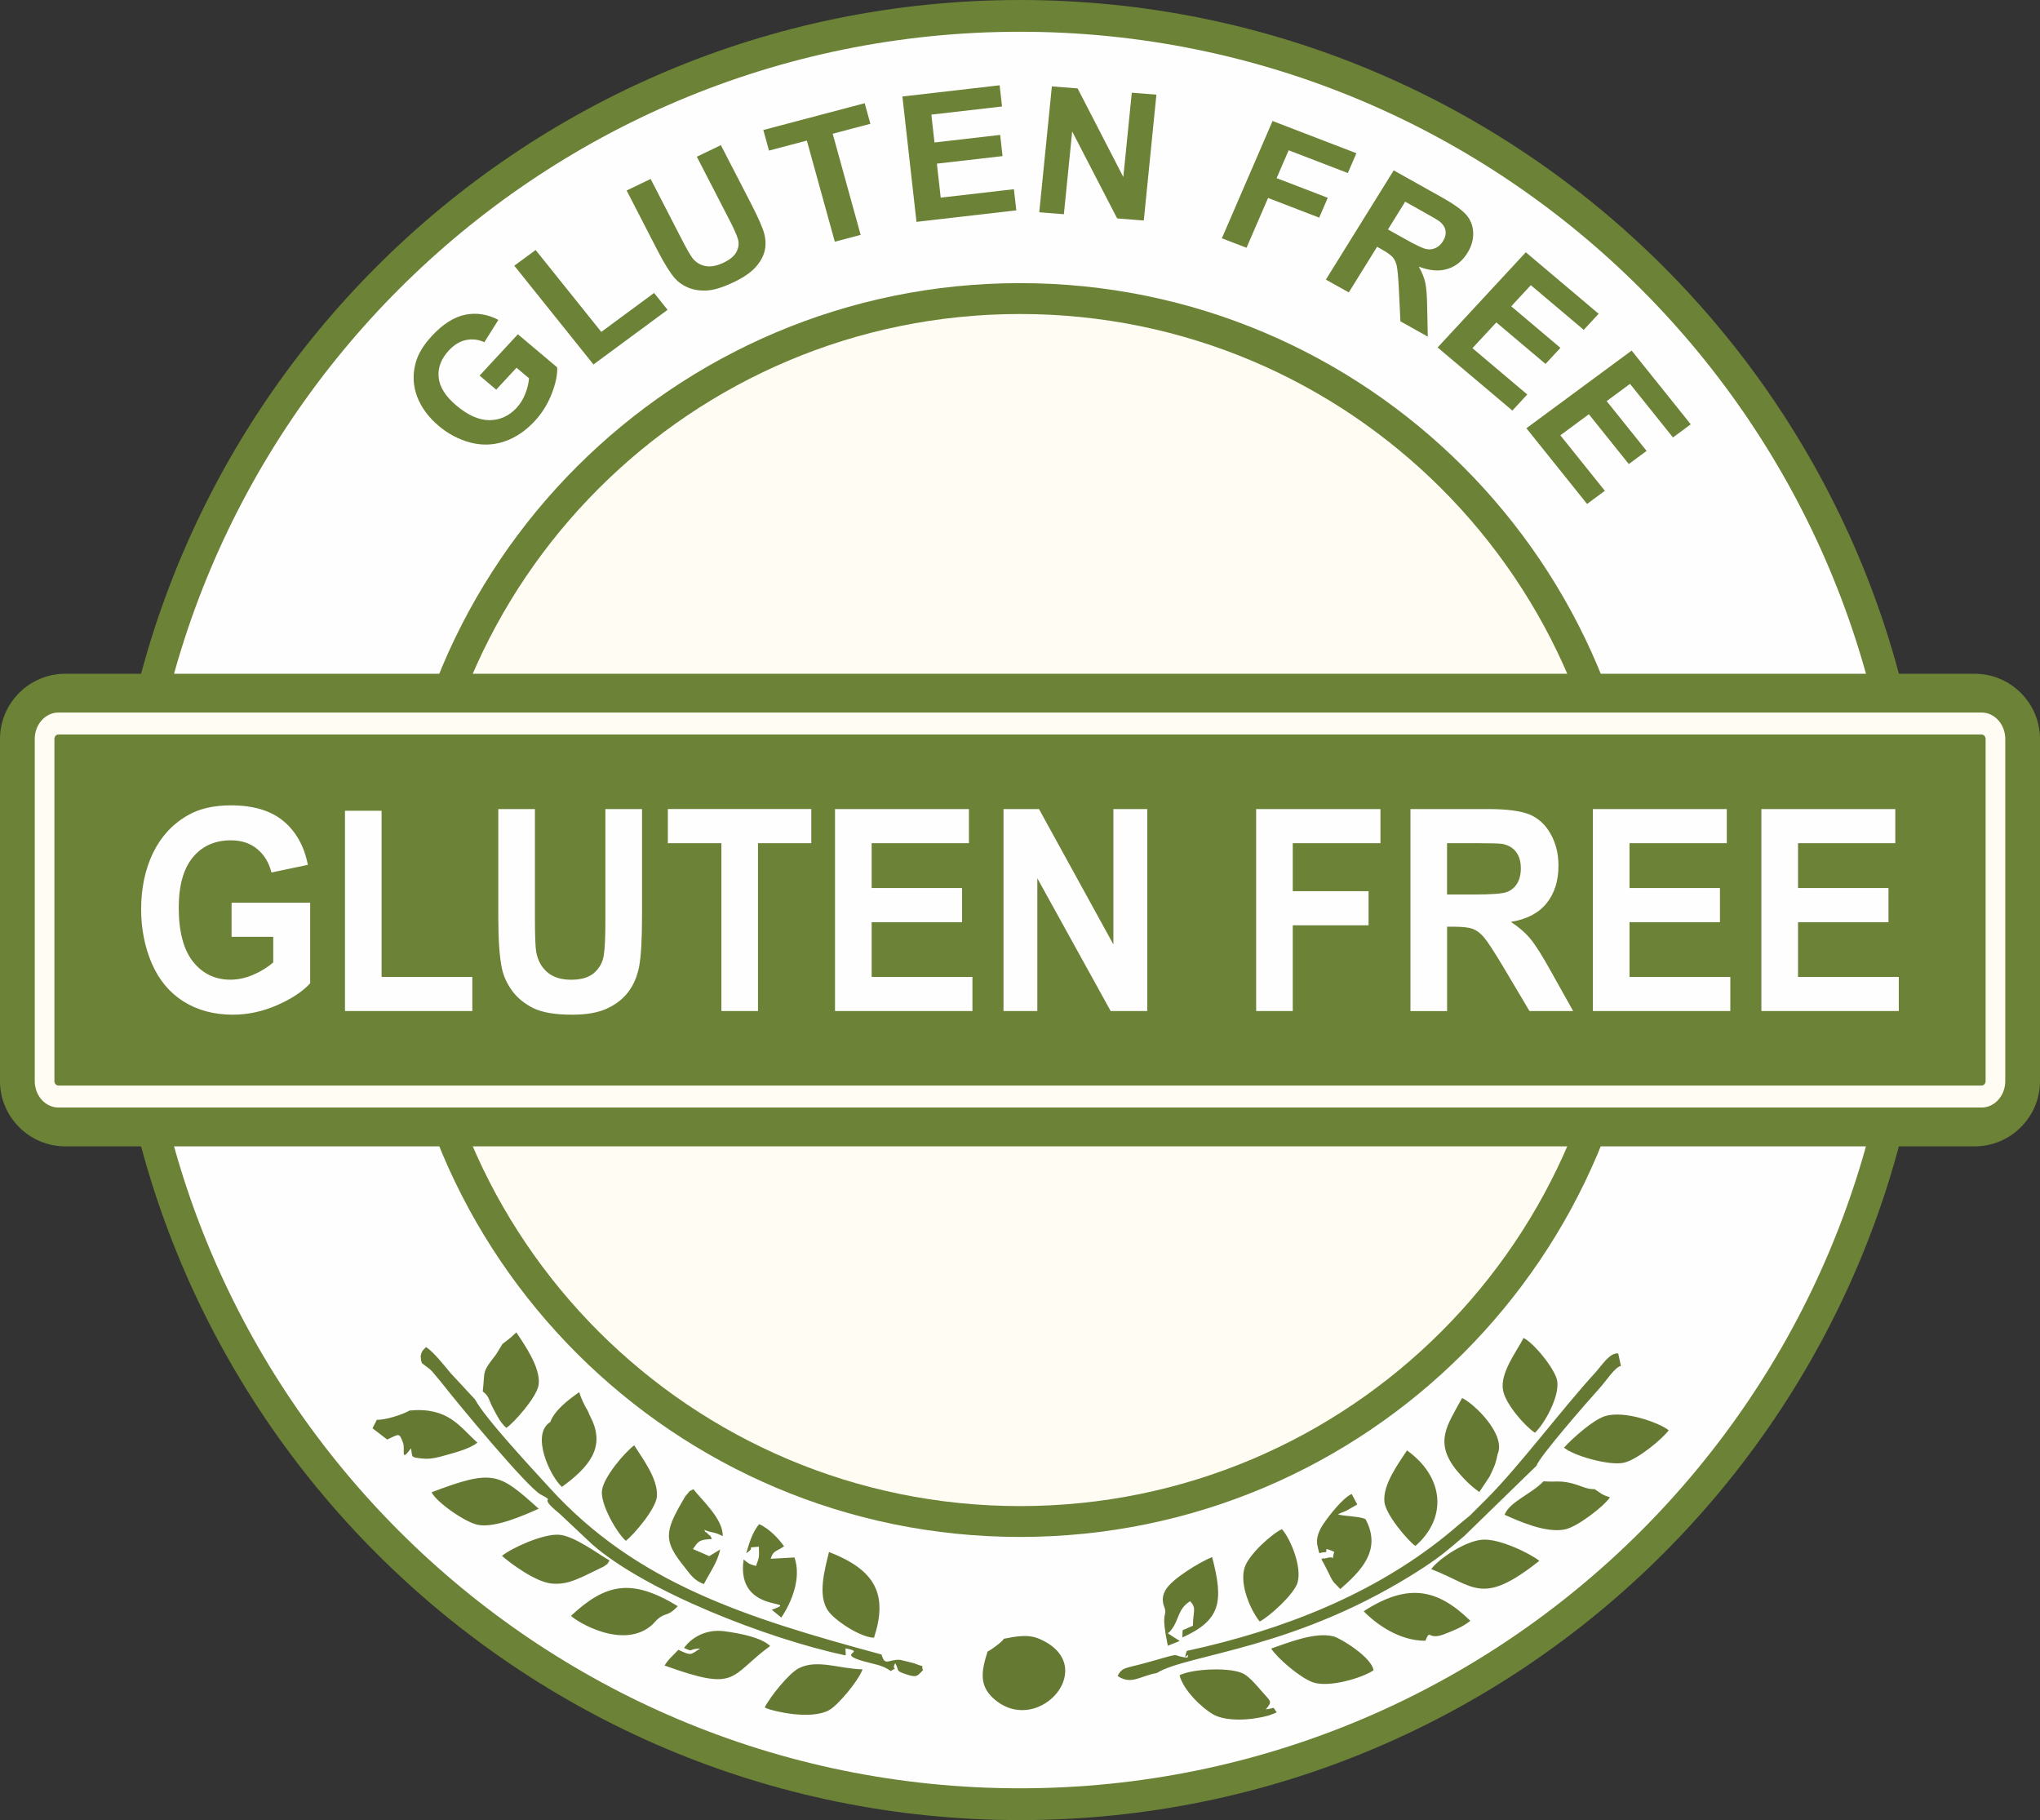 <?xml version="1.0" encoding="UTF-8"?> <!-- Creator: CorelDRAW --> <svg xmlns="http://www.w3.org/2000/svg" xmlns:xlink="http://www.w3.org/1999/xlink" xmlns:xodm="http://www.corel.com/coreldraw/odm/2003" xml:space="preserve" width="45.498mm" height="40.586mm" style="shape-rendering:geometricPrecision; text-rendering:geometricPrecision; image-rendering:optimizeQuality; fill-rule:evenodd; clip-rule:evenodd" viewBox="0 0 1135.67 1013.05"><rect x="0" y="0" width="1135.67" height="1013.05" fill="#333333" stroke="none"/> <defs> <style type="text/css"> <![CDATA[ .fil5 {fill:#667933} .fil0 {fill:#6C8236} .fil1 {fill:#FEFEFE} .fil2 {fill:#FFFDF3} .fil3 {fill:#6C8236;fill-rule:nonzero} .fil4 {fill:#FEFEFE;fill-rule:nonzero} ]]> </style> </defs> <g id="Layer_x0020_1">  <g id="_2131545087936"> <path class="fil0" d="M567.84 0c279.74,0 506.52,226.78 506.52,506.53 0,279.74 -226.78,506.53 -506.52,506.53 -279.74,0 -506.53,-226.78 -506.53,-506.53 0,-279.74 226.78,-506.53 506.53,-506.53z"></path> <path class="fil1" d="M567.84 17.67c269.98,0 488.85,218.87 488.85,488.85 0,269.99 -218.87,488.85 -488.85,488.85 -269.99,0 -488.85,-218.87 -488.85,-488.85 0,-269.98 218.87,-488.85 488.85,-488.85z"></path> <path class="fil0" d="M567.84 157.58c192.71,0 348.94,156.23 348.94,348.94 0,192.72 -156.23,348.94 -348.94,348.94 -192.72,0 -348.94,-156.23 -348.94,-348.94 0,-192.71 156.23,-348.94 348.94,-348.94z"></path> <path class="fil2" d="M567.84 174.77c183.23,0 331.76,148.52 331.76,331.76 0,183.23 -148.52,331.76 -331.76,331.76 -183.23,0 -331.76,-148.53 -331.76,-331.76 0,-183.23 148.53,-331.76 331.76,-331.76z"></path> <path class="fil3" d="M276.24 216.87l-9.24 -7.82 21.31 -23 21.88 18.43c0.18,4.14 -0.85,9.06 -3.08,14.77 -2.22,5.68 -5.34,10.7 -9.39,15.07 -5.13,5.54 -10.81,9.35 -17.02,11.43 -6.21,2.09 -12.54,2.24 -18.94,0.55 -6.39,-1.72 -12.24,-4.79 -17.51,-9.23 -5.72,-4.84 -9.71,-10.28 -12.03,-16.33 -2.28,-6.06 -2.57,-12.33 -0.82,-18.78 1.33,-4.95 4.34,-9.93 9.03,-14.98 6.09,-6.58 12.27,-10.5 18.56,-11.8 6.3,-1.26 12.44,-0.32 18.45,2.88l-7.79 12.41c-3.36,-1.54 -6.8,-1.93 -10.28,-1.2 -3.47,0.76 -6.61,2.65 -9.47,5.76 -4.31,4.66 -6.23,9.63 -5.71,14.98 0.52,5.36 3.79,10.56 9.83,15.66 6.5,5.5 12.68,8.22 18.52,8.19 5.85,-0.06 10.84,-2.33 15.06,-6.86 2.05,-2.24 3.68,-4.86 4.84,-7.87 1.2,-3.02 1.87,-5.86 2.07,-8.59l-6.96 -5.86 -11.33 12.21zm54.15 -14l-44.07 -54.98 11.87 -8.74 36.55 45.59 29.39 -21.68 7.51 9.38 -41.25 30.43zm18.45 -96.83l13.37 -6.44 17.52 33.99c2.79,5.42 4.77,8.81 5.91,10.24 1.89,2.3 4.29,3.75 7.2,4.26 2.95,0.52 6.27,-0.11 9.95,-1.87 3.75,-1.81 6.18,-3.87 7.34,-6.29 1.14,-2.37 1.36,-4.73 0.62,-7.06 -0.72,-2.31 -2.34,-5.97 -4.92,-10.93l-17.9 -34.71 13.38 -6.44 17.02 32.97c3.88,7.55 6.27,13.04 7.17,16.5 0.87,3.45 0.9,6.71 0.08,9.79 -0.82,3.08 -2.53,6.01 -5.11,8.83 -2.59,2.83 -6.45,5.5 -11.66,8.01 -6.3,3.03 -11.42,4.63 -15.39,4.81 -3.94,0.17 -7.46,-0.39 -10.47,-1.69 -3.05,-1.32 -5.46,-3.05 -7.32,-5.19 -2.73,-3.17 -5.89,-8.28 -9.52,-15.3l-17.26 -33.49zm115.9 28.5l-15.56 -56.29 -21.07 5.56 -3.17 -11.45 56.43 -14.92 3.17 11.45 -20.98 5.56 15.57 56.29 -14.4 3.8zm45.47 -11.05l-7.84 -69.78 54.13 -6.24 1.33 11.8 -39.34 4.52 1.74 15.51 36.56 -4.22 1.33 11.8 -36.56 4.2 2.13 18.92 40.75 -4.69 1.34 11.78 -55.56 6.39zm68.35 -5.36l7.02 -70.05 14.34 1.13 25.44 49.32 4.71 -46.93 13.7 1.08 -7.02 70.05 -14.83 -1.17 -25.03 -48.39 -4.63 46.05 -13.7 -1.08zm101.66 14.48l28.22 -65.27 46.67 17.95 -4.77 11.02 -32.94 -12.67 -6.7 15.5 28.47 10.95 -4.77 11.04 -28.47 -10.95 -11.98 27.72 -13.75 -5.28zm57.89 23.02l37.77 -60.8 26.82 15.01c6.74,3.78 11.31,7.08 13.69,9.86 2.4,2.82 3.62,6.12 3.74,9.92 0.1,3.84 -0.96,7.55 -3.2,11.14 -2.83,4.57 -6.56,7.55 -11.19,8.95 -4.63,1.43 -9.91,0.99 -15.92,-1.32 1.79,3.09 3,6.04 3.62,8.91 0.64,2.83 0.99,7.5 1.08,13.91l0.33 16.16 -15.24 -8.54 -0.88 -18.37c-0.35,-6.56 -0.76,-10.78 -1.2,-12.7 -0.44,-1.89 -1.2,-3.45 -2.27,-4.66 -1.1,-1.22 -3.11,-2.65 -6.03,-4.28l-2.6 -1.46 -15.76 25.39 -12.77 -7.14zm34.56 -27.92l9.44 5.27c6.1,3.41 10.06,5.3 11.9,5.65 1.83,0.35 3.56,0.15 5.16,-0.58 1.63,-0.73 3.02,-2.02 4.16,-3.84 1.26,-2.05 1.72,-4.03 1.37,-5.92 -0.33,-1.89 -1.46,-3.59 -3.3,-5.07 -0.96,-0.73 -4.03,-2.53 -9.18,-5.4l-9.95 -5.57 -9.59 15.47zm27.67 65.67l49.09 -52.97 40.54 34.24 -8.3 8.94 -29.46 -24.87 -10.9 11.77 27.38 23.12 -8.29 8.95 -27.39 -23.11 -13.3 14.34 30.52 25.77 -8.28 8.95 -41.62 -35.12zm49.41 44.98l58.59 -43.23 32.91 41.04 -9.91 7.31 -23.91 -29.82 -13 9.59 22.23 27.72 -9.91 7.31 -22.22 -27.72 -15.88 11.72 24.78 30.9 -9.91 7.31 -33.76 -42.12z"></path> <path class="fil0" d="M36.3 375.01l1063.06 0c19.97,0 36.31,16.33 36.31,36.31l0 190.43c0,19.97 -16.33,36.31 -36.31,36.31l-1063.06 0c-19.97,0 -36.31,-16.33 -36.31,-36.31l0 -190.43c0,-19.97 16.33,-36.31 36.31,-36.31z"></path> <path class="fil2" d="M32.52 396.59l1070.64 0c7.25,0 13.18,6.62 13.18,14.72l0 190.42c0,8.1 -5.93,14.72 -13.18,14.72l-1070.64 0c-7.25,0 -13.18,-6.62 -13.18,-14.72l0 -190.42c0,-8.09 5.93,-14.72 13.18,-14.72zm0 12.23l1070.64 0c1.23,0 2.23,1.12 2.23,2.49l0 190.42c0,1.37 -1,2.49 -2.23,2.49l-1070.64 0c-1.23,0 -2.23,-1.12 -2.23,-2.49l0 -190.42c0,-1.37 1,-2.49 2.23,-2.49z"></path> <path class="fil4" d="M128.92 521.44l0 -19 43.75 0 0 44.86c-4.25,4.63 -10.41,8.68 -18.5,12.22 -8.07,3.5 -16.24,5.25 -24.54,5.25 -10.53,0 -19.7,-2.47 -27.54,-7.4 -7.79,-4.95 -13.69,-12.04 -17.63,-21.24 -3.91,-9.18 -5.89,-19.21 -5.89,-30.02 0,-11.72 2.21,-22.14 6.57,-31.28 4.42,-9.1 10.84,-16.12 19.29,-20.98 6.48,-3.74 14.49,-5.6 24.11,-5.6 12.48,0 22.26,2.92 29.29,8.78 7.02,5.89 11.54,13.97 13.56,24.34l-20.26 4.25c-1.4,-5.53 -4.08,-9.89 -7.99,-13.12 -3.88,-3.18 -8.77,-4.78 -14.63,-4.78 -8.86,0 -15.91,3.14 -21.14,9.44 -5.22,6.32 -7.86,15.67 -7.86,28.04 0,13.36 2.67,23.4 7.95,30.06 5.33,6.68 12.25,10.03 20.87,10.03 4.25,0 8.49,-0.94 12.77,-2.8 4.29,-1.86 7.95,-4.14 11.01,-6.8l0 -14.26 -23.2 0zm63.13 41.3l0 -111.49 20.38 0 0 92.49 50.51 0 0 19 -70.89 0zm85.34 -112.43l20.4 0 0 60.92c0,9.7 0.26,15.94 0.75,18.8 0.87,4.6 2.91,8.33 6.13,11.1 3.26,2.8 7.69,4.19 13.32,4.19 5.69,0 10,-1.31 12.91,-3.96 2.92,-2.63 4.66,-5.86 5.24,-9.71 0.59,-3.84 0.88,-10.2 0.88,-19.1l0 -62.23 20.4 0 0 59.12c0,13.5 -0.55,23.05 -1.63,28.63 -1.11,5.57 -3.12,10.28 -6.09,14.13 -2.92,3.85 -6.87,6.88 -11.8,9.16 -4.93,2.27 -11.35,3.42 -19.3,3.42 -9.59,0 -16.85,-1.23 -21.8,-3.71 -4.95,-2.48 -8.86,-5.71 -11.75,-9.68 -2.88,-3.99 -4.75,-8.11 -5.66,-12.48 -1.34,-6.44 -1.99,-15.97 -1.99,-28.56l0 -60.04zm124.21 112.43l0 -93.44 -29.82 0 0 -19 79.87 0 0 19 -29.67 0 0 93.44 -20.38 0zm63.25 0l0 -112.43 74.55 0 0 19 -54.15 0 0 24.97 50.34 0 0 19 -50.34 0 0 30.47 56.11 0 0 19 -76.51 0zm93.81 0l0 -112.43 19.74 0 41.43 75.35 0 -75.35 18.85 0 0 112.43 -20.37 0 -40.83 -73.9 0 73.9 -18.83 0zm140.64 0l0 -112.43 69.2 0 0 19 -48.82 0 0 26.7 42.2 0 0 19 -42.2 0 0 47.74 -20.38 0zm85.9 0l0 -112.43 42.82 0c10.75,0 18.59,1.02 23.46,3.03 4.9,2.02 8.8,5.6 11.72,10.76 2.94,5.17 4.4,11.07 4.4,17.72 0,8.45 -2.19,15.42 -6.62,20.92 -4.43,5.49 -11.04,8.95 -19.86,10.38 4.4,2.86 8,6 10.84,9.42 2.86,3.42 6.7,9.53 11.54,18.27l12.28 21.94 -24.31 0 -14.58 -24.55c-5.22,-8.71 -8.81,-14.2 -10.76,-16.48 -1.92,-2.25 -3.96,-3.82 -6.12,-4.66 -2.18,-0.84 -5.6,-1.25 -10.29,-1.25l-4.12 0 0 46.95 -20.38 0zm20.38 -64.86l15.05 0c9.76,0 15.82,-0.46 18.25,-1.39 2.42,-0.91 4.34,-2.51 5.71,-4.76 1.37,-2.24 2.06,-5.07 2.06,-8.45 0,-3.79 -0.91,-6.83 -2.71,-9.18 -1.81,-2.33 -4.37,-3.8 -7.66,-4.4 -1.66,-0.26 -6.6,-0.4 -14.83,-0.4l-15.88 0 0 28.57zm81.18 64.86l0 -112.43 74.55 0 0 19 -54.15 0 0 24.97 50.34 0 0 19 -50.34 0 0 30.47 56.11 0 0 19 -76.51 0zm93.8 0l0 -112.43 74.55 0 0 19 -54.15 0 0 24.97 50.36 0 0 19 -50.36 0 0 30.47 56.11 0 0 19 -76.51 0z"></path> <path class="fil5" d="M234.83 758.68l4.62 3.54c1.44,1.37 1.76,1.92 2.75,3.07 1.78,2.07 3.5,4.12 5.21,6.32 6.98,8.95 46.02,56.21 53.64,60.26 9.41,4.99 -2.51,-0.13 9.69,10.01 0.24,0.2 0.59,0.46 0.82,0.67l18.12 17.04c29.89,26.17 97.39,52.48 140.99,61.81 0.13,-0.22 0.14,-0.62 0.15,-0.72l-0.15 -3.18c12.52,2.28 -5.95,2.6 10.23,7.2 5.69,1.62 10.31,1.98 15.01,5.39 5.34,-3.39 -0.13,0.71 2.45,-4.41 2.52,4.49 -0.1,4.09 5.77,6.12 6.49,2.25 6.53,0.93 9.67,-2.13 -1.55,-3.92 2.54,-0.87 -4.72,-3.84 -0.13,-0.05 -7.53,-1.94 -8,-1.97 -6.45,-0.41 -8.47,3.88 -10.3,-2.96 -76.15,-20.59 -136.54,-39.8 -184.7,-92.65 -9.27,-10.18 -36.18,-38.97 -41.6,-49.31l-13.53 -14.57c-3.86,-4.54 -8.97,-11.33 -13.74,-14.62 -1.34,1.45 -2.18,1.79 -2.78,3.99 -0.45,1.64 -0.13,1.23 -0.07,2.92 0.01,0.21 0.19,1.21 0.21,1.02 0.01,-0.19 0.2,0.67 0.26,1.01zm-52.67 51.77c-0.04,-0.57 0.1,-0.53 -0.45,-0.67 0.15,0.22 0.3,0.45 0.45,0.67zm144.67 -25.86c-1.6,-2.63 -3.2,-5.97 -4.39,-9.72 -5.94,4.14 -13.75,10.12 -16.09,16.62 -11.06,6.92 -0.04,30.35 6.47,36.11 14.73,-10.76 24.7,-21.86 15.99,-38.76 -1.39,-2.7 -0.96,-2.51 -1.97,-4.26zm483.59 33.25c4.09,4.9 8.06,9.08 13.12,12.61l5.74 -8.63c2.33,-4.99 3.33,-6.66 4.39,-12.31 4.99,-11.03 -13.06,-28.25 -19.7,-31.39 -8.31,15.23 -15.51,24.18 -3.56,39.73zm-160.3 91.26c1.38,-1.39 0.04,0.52 2.2,-2.28 4.07,-5.28 3.4,-11.45 10.26,-15.6 3.71,4.05 1.57,5.38 1.52,13.66l-3.17 1.36c-2.51,1.7 -2.73,-0.87 -2.68,5.18 21.09,-9.59 23.19,-19.55 16.54,-44.75 -7.08,2.84 -22.15,12.13 -25.71,17.96 -3.48,5.69 -0.76,9.55 -0.47,11.31 0.68,4.09 -2.38,1.48 1.52,20.08l6.62 -2.66 -6.63 -4.27zm-229.24 -37.47c-3.79,-0.98 -4.36,-1.52 -6.9,-3.63 -4.59,31.2 33.34,21.67 15.67,27.99l5.31 4.34c5.73,-8.5 11.31,-22.01 7.33,-33.45l-13.25 0.72c1.45,-4.77 3.02,-3.8 7.45,-6.95 -3.45,-4.79 -8.17,-9.61 -13.81,-12.34 -3.66,4.07 -5.65,10.72 -7.24,16.18 6.45,-4.12 -1.97,-2.72 7.04,-3.61 0.19,6.64 0.14,5.67 -1.61,10.77zm-24.56 -15c-1.21,-2.89 -0.87,-1.24 -2.49,-3.15 -1.23,-1.44 -0.63,0.42 -1.78,-1.99 4.38,1.94 5.12,0.78 10.26,3.53 0.51,-9.38 -11.86,-20.35 -16.29,-26.13 -3.58,2.01 -0.86,-0.11 -3.61,2.9 -1.2,1.32 -1.38,1.88 -2.33,3.5 -10.21,17.47 -10.58,22.53 0.72,36.59 3.16,3.93 5.42,7.86 11.08,9.79 2.87,-5.74 7.74,-12.34 9.01,-19.23l-6.05 3.7 -9.09 -3.96c2.99,-4.13 3.08,-5.24 10.58,-5.56zm346.43 7.11c-1.9,6.38 1.61,1.79 -4.6,3.55 -2.89,0.82 -0.06,-1.08 -2.54,0.63 1.65,2.68 3,5.6 4.27,8.08 1.05,2.05 1.23,2.76 2.54,4.59l3.73 3.88c10.85,-9.56 23.44,-21.36 14.08,-38.82 -1.63,-1.56 -13.43,-1.85 -15.34,-2.76 2.67,-1.5 1.98,-0.74 4.9,-2.18l5.8 -3.32 -3.11 -5.84c-4.94,2.19 -12.6,12.01 -15.76,16.72 -1.97,2.95 -4.49,7.56 -3.19,12.54 1.47,5.59 0.04,3.16 3.87,3.17 2.96,0.01 -2.31,-3.65 5.34,-0.25zm-532.94 -73.52l-2.44 4.75 8.16 6.27c6.55,-2.87 6.64,-4.32 8.86,1.93 1.33,3.74 -1.73,11.25 4.42,2.96 0.95,5.2 -0.45,4.97 6.49,5.7 4.58,0.48 8.87,-0.76 12.73,-1.84 5.92,-1.66 13.5,-3.61 17.73,-7.02 -9.98,-8.99 -16.2,-19.86 -37.74,-17.88 -3.87,2.29 -13.82,5.42 -18.22,5.13zm160.17 136.81c41.26,14.92 35.65,6.06 58.77,-10.88 -5.17,-4.89 -17,-7.05 -25.46,-8.2 -10.69,-1.45 -18.86,4.04 -22.48,9.32 6,2.58 1.54,0.59 8.97,0.27 -5.67,3.75 -4.89,4.02 -12.15,0.75 -2.62,2.89 -5.51,5.09 -7.65,8.73zm517.76 -98.17c-4.8,0.06 -6.91,-1.72 -12.44,-3.17 -6.99,-1.84 -9.04,-0.65 -16,-1.21 -7,7.28 -18.73,11.24 -21.71,18.63 7.68,3.4 23,10.45 33.72,8.13 7.01,-1.52 21.62,-12.83 24.98,-17.86 -1.7,-0.62 -2.22,-0.57 -4.42,-1.74l-4.13 -2.78zm-647.45 1.75c2.55,5.39 18.44,16.57 25.58,18.09 9.63,2.05 26.49,-5.59 34.02,-8.95 -22.16,-19.9 -25.22,-22.22 -59.61,-9.15zm518.88 66.2c6.65,6.9 19.64,16.52 34.36,16.43 2.92,-7.15 0.96,0.01 10.39,-3.62 5.25,-2.02 10.7,-4.21 14.62,-7.5 -17.8,-17.28 -34.11,-21.63 -59.36,-5.31zm-441.29 2.56c2.94,3.08 29.19,19.37 45.3,4.9l2.12 -2.31c5.44,-5.13 5.74,-1.4 12.03,-7.96 -25.86,-15.79 -40.21,-12.53 -59.46,5.37zm107.8 50.96c0.33,0.21 0.82,0.43 1.07,0.53 3.85,1.6 24.64,6.64 34.83,0.99 4.89,-2.71 16.15,-16.07 18.62,-22.7 -12.87,-0.23 -25.28,-5.85 -35.56,-0.58 -5.35,2.74 -15.6,15.39 -18.95,21.76zm230.99 -17.9c1.94,8.04 12.03,17.93 18.6,21.74 7.53,4.37 21.99,3.25 31.09,0.65l3.35 -1.25c0.24,-0.09 0.73,-0.29 1.07,-0.48 -2.83,-3.66 -0.27,-2.37 -6.11,-1.64 3.99,-4.74 2.64,-4.33 -2.38,-10.22 -2.16,-2.54 -6.35,-7.45 -9.58,-9.38 -6.73,-4.03 -28.55,-3.2 -36.04,0.59zm51 -14.86c3.31,5.3 16.25,16.4 23.27,18.82 9.02,3.11 27.69,-2.55 33.71,-6.71 -1.01,-7.23 -18.22,-17.76 -22.16,-18.83 -10.49,-2.84 -26.48,3.93 -34.83,6.72zm-354.59 -113.1c-5.16,3.8 -16.84,17.28 -17.94,25 -1.11,7.76 8.49,24.07 13.28,28.16 4.33,-3.34 16.47,-17.5 17.24,-24.4 1.09,-9.91 -8.64,-22.33 -12.57,-28.76zm501.42 -7.01c5.35,-4.99 13.79,-20.17 12.4,-28.8 -1.07,-6.64 -13.15,-21.32 -18.75,-23.95 -3.58,7.15 -13.11,19.27 -11.45,28.96 1.34,7.81 12.34,20.27 17.8,23.79zm-575.07 68.53c4.9,4.28 18.53,14.37 27.36,15.36 7.6,0.85 13.01,-1.73 18.31,-4.08l11.01 -5.35c3.34,-2.56 1.01,-0.08 3.22,-3.36 -5.81,-3.25 -19.7,-13.83 -28.21,-14.33 -8.96,-0.53 -26.15,7.3 -31.69,11.77zm591.25 -60.26c5,4.41 25.22,10.29 33.39,8.4 7.85,-1.81 21.78,-13.66 24.91,-18.05 -5.34,-4.24 -24.58,-11.15 -35.28,-7.93 -6.8,2.05 -17.88,12.08 -23.02,17.57zm-82.73 54.75c17.68,-15.37 16.3,-38.12 -4.67,-53.19 -3.97,6.26 -13.63,18.7 -12.57,28.71 0.74,7.03 12.86,21.39 17.24,24.48zm8.84 12.91c24.28,9.27 27.87,20.93 60.16,-4.64 -5.13,-4.09 -22.2,-12.47 -31.65,-11.77 -10,0.74 -25.02,11.22 -28.51,16.41zm-517.07 -125.35l-3.53 5.79c-8.24,10.61 -6.07,8.7 -7.44,20.64 3.92,3.12 2.75,3.74 6.07,9.97 2.21,4.14 3.81,7.42 7.05,10.31 4.36,-2.89 16.87,-17.09 17.95,-23.78 1.49,-9.3 -7.85,-22.58 -12.38,-29.37 -0.7,0.63 -1.93,1.83 -3.13,2.88l-4.58 3.57zm181.78 115.79c-2.41,9.95 -6.57,24.47 -0.31,33 3.87,5.27 17.59,14.44 25.36,14.74 7.88,-24.08 0.88,-37.69 -25.05,-47.74zm252.16 -12.71c-5.53,2.5 -18.57,14.16 -20.8,21.44 -2.96,9.68 3.56,24.01 8.42,29.97 5.75,-2.94 19.21,-15.4 21.04,-21.55 2.62,-8.8 -3.88,-24.44 -8.66,-29.86zm-154.76 60.99c-0.99,1.69 -6.84,6.07 -9.13,7.14 -3.52,11.13 -5.2,19.8 5.19,27.67 24.56,18.61 57.47,-20.33 23.53,-34.78 -6.47,-2.76 -13.35,-1.21 -19.58,-0.03zm85.11 19.08c17.16,-10.69 78.21,-12.95 148.08,-58.43 9.94,-6.47 14.37,-10.42 23.17,-17.91l40.17 -39.08c1.09,-4.46 28.07,-35.38 34.86,-42.89 4.22,-4.67 8.68,-11.92 12.08,-12.6l-1.51 -6.95c-4.62,-0.72 -9.2,6.78 -12.77,10.67 -17.88,19.43 -42.28,52.07 -60.41,70.2l-9.56 9.54c-5.49,4.32 -8.74,7.34 -13.55,11.22 -39.79,32.04 -89.37,52.1 -143.91,63.94 -2.52,7.59 1.94,-0.98 0.39,3.73 -10.14,-0.87 -0.86,-3.5 -20.85,2.27 -13.31,3.84 -15.56,2.73 -18,7.98 7.72,5.1 12.25,-0 21.82,-1.69z"></path> </g> </g> </svg> 
